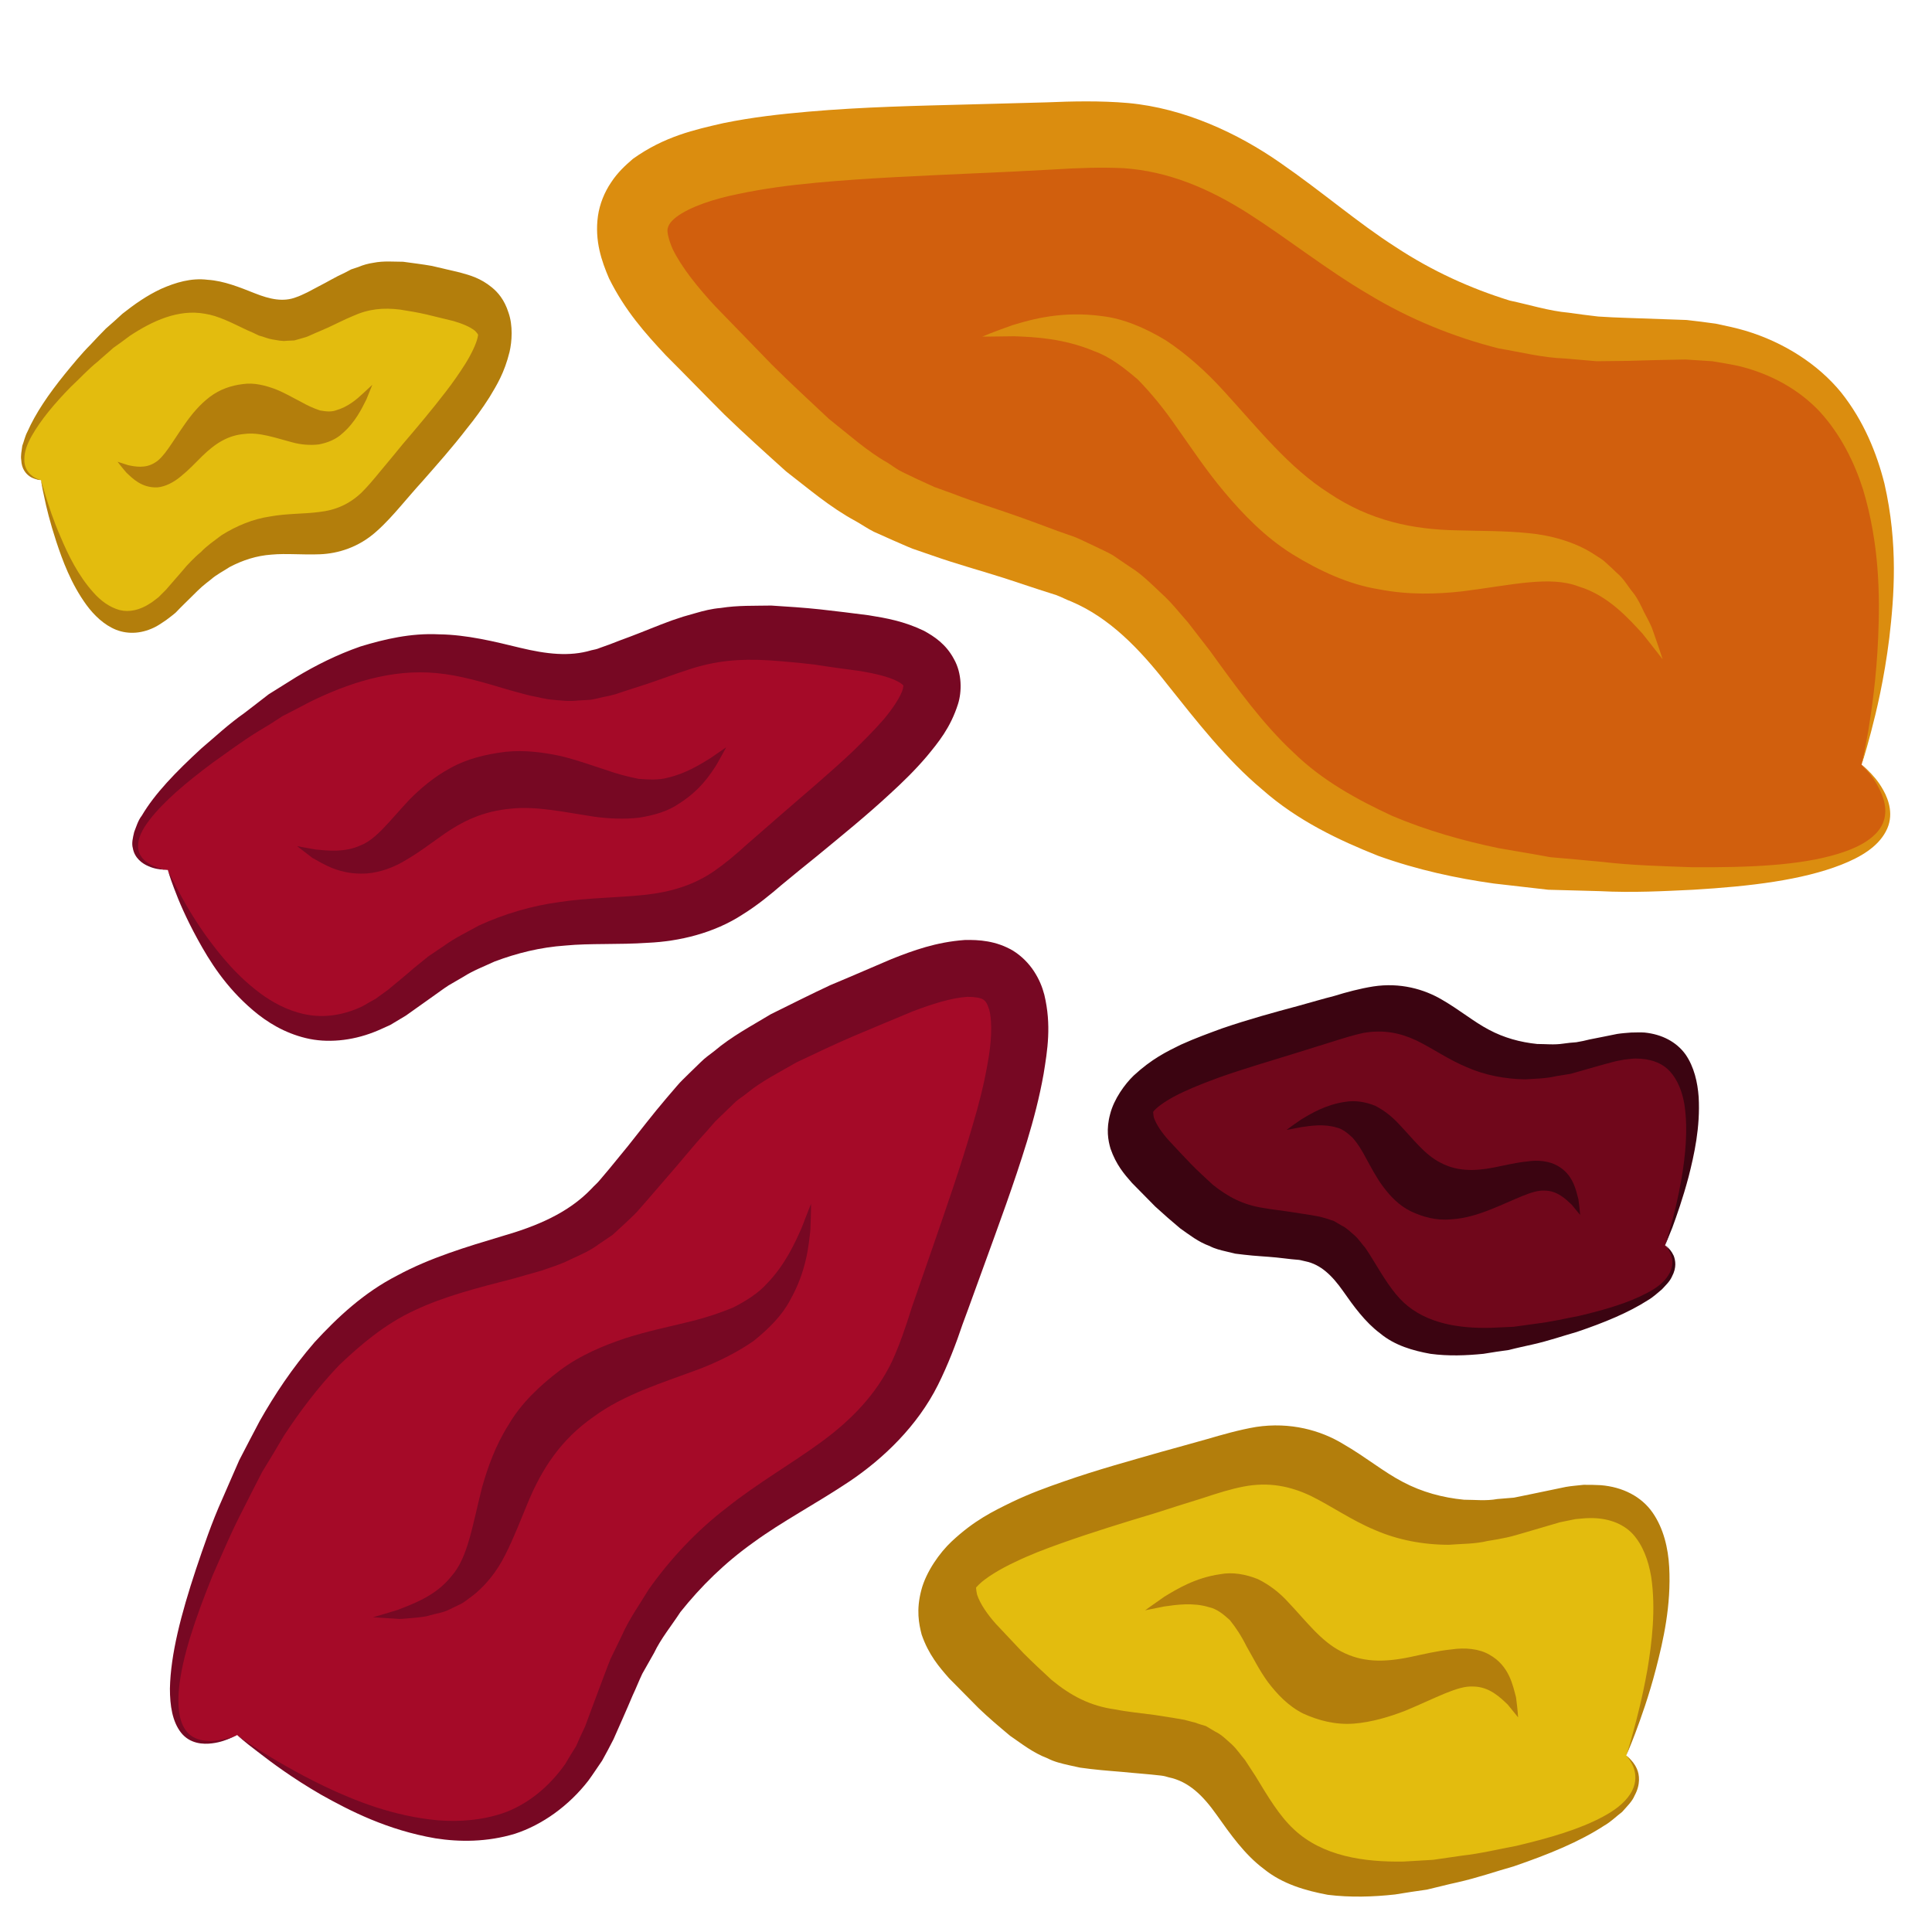 <?xml version="1.0" encoding="UTF-8" standalone="no"?>
<svg
   xmlns:dc="http://purl.org/dc/elements/1.1/"
   xmlns:cc="http://creativecommons.org/ns#"
   xmlns:rdf="http://www.w3.org/1999/02/22-rdf-syntax-ns#"
   xmlns:svg="http://www.w3.org/2000/svg"
   xmlns="http://www.w3.org/2000/svg"
   id="svg46"
   viewBox="0 0 5574.56 5574.56"
   style="clip-rule:evenodd;fill-rule:evenodd;image-rendering:optimizeQuality;shape-rendering:geometricPrecision;text-rendering:geometricPrecision"
   version="1.1"
   height="55.746mm"
   width="55.746mm"
   xml:space="preserve"><rect x="0" y="0" width="5574.56" height="5574.56" fill="#333333" stroke="none"/>
 <defs
   id="defs4">
  <style
   id="style2"
   type="text/css">
   <![CDATA[
    .str0 {stroke:white;stroke-width:70.56}
    .fil6 {fill:#3B0411;fill-rule:nonzero}
    .fil5 {fill:#70071B;fill-rule:nonzero}
    .fil2 {fill:#770823;fill-rule:nonzero}
    .fil1 {fill:#A50A28;fill-rule:nonzero}
    .fil8 {fill:#B37E0C;fill-rule:nonzero}
    .fil3 {fill:#D15F0D;fill-rule:nonzero}
    .fil4 {fill:#DB8D0F;fill-rule:nonzero}
    .fil7 {fill:#E3BC0E;fill-rule:nonzero}
    .fil0 {fill:white;fill-rule:nonzero}
   ]]>
  </style>
 </defs>
 <g
   transform="translate(-7754.72,-11864.72)"
   id="Vrstva_x0020_1">
  <polygon
   style="fill:#ffffff;fill-rule:nonzero;stroke:#ffffff;stroke-width:70.56"
   id="polygon7"
   points="7790,11900 13294,11900 13294,17404 7790,17404 "
   class="fil0 str0" />
  <path
   style="fill:#a50a28;fill-rule:nonzero"
   id="path9"
   d="m 8439,16871 c 0,0 808,665 1069,-67 262,-732 758,-558 930,-1080 172,-522 522,-1260 -76,-1018 -598,242 -540,289 -827,614 -286,324 -733,-6 -1134,940 -344,809 38,611 38,611 z"
   class="fil1" />
  <path
   style="fill:#770823;fill-rule:nonzero"
   id="path11"
   d="m 8439,16871 c 0,0 -6,3 -17,8 -12,5 -30,13 -56,16 -24,3 -63,2 -89,-31 -25,-32 -32,-78 -32,-127 2,-99 32,-214 75,-344 22,-65 45,-134 77,-205 16,-36 31,-72 48,-110 19,-37 39,-75 59,-113 43,-76 94,-153 158,-227 66,-72 143,-144 239,-193 94,-51 201,-83 301,-113 101,-29 192,-67 259,-137 8,-9 17,-16 25,-26 l 27,-32 c 18,-22 36,-44 54,-66 36,-45 70,-90 111,-138 l 30,-35 c 10,-12 22,-23 34,-35 l 35,-34 c 12,-12 25,-21 38,-31 52,-44 108,-73 164,-107 57,-28 114,-57 172,-84 58,-24 117,-50 176,-75 63,-25 129,-49 211,-55 41,-1 91,2 140,31 24,15 45,36 60,59 15,23 24,45 30,68 21,88 9,160 -2,228 -12,68 -29,132 -48,195 -38,124 -82,242 -124,358 -21,57 -41,114 -62,170 -18,54 -42,117 -71,175 -59,118 -157,212 -255,278 -99,66 -195,116 -277,176 -83,59 -152,127 -211,201 -26,40 -56,76 -76,118 -12,21 -23,41 -34,60 -10,21 -18,42 -28,63 -18,43 -37,85 -55,126 -11,22 -22,42 -33,62 -14,20 -26,39 -40,58 -56,72 -132,127 -212,153 -80,24 -159,24 -229,13 -139,-24 -246,-79 -330,-126 -83,-48 -143,-93 -183,-124 -40,-30 -59,-48 -59,-48 0,0 21,16 63,43 43,27 106,65 191,106 85,40 195,85 325,97 64,5 134,0 200,-25 65,-26 123,-74 168,-138 10,-17 20,-34 31,-51 8,-19 17,-38 26,-57 15,-41 31,-83 47,-126 9,-23 17,-46 26,-68 11,-23 22,-45 33,-68 20,-46 50,-88 78,-134 61,-86 137,-168 226,-236 88,-70 186,-126 272,-189 86,-63 157,-136 203,-231 22,-48 39,-97 58,-158 20,-57 40,-115 60,-173 40,-116 81,-233 115,-351 18,-60 33,-119 43,-177 11,-58 15,-118 5,-157 -6,-19 -11,-25 -17,-29 -7,-5 -24,-8 -46,-8 -47,3 -103,21 -158,42 -58,24 -115,48 -172,72 -56,24 -110,50 -163,75 -50,29 -102,55 -143,89 -11,9 -23,16 -33,25 l -29,28 -29,28 -28,32 c -37,40 -75,88 -113,131 -19,22 -38,44 -57,66 l -29,33 c -10,11 -23,22 -34,33 -12,11 -24,22 -36,33 l -40,27 c -25,19 -54,31 -82,44 -27,14 -55,22 -83,32 -27,8 -54,15 -81,23 -105,27 -199,51 -284,91 -85,39 -155,98 -219,159 -61,64 -113,133 -159,203 -21,36 -42,71 -63,105 -18,35 -36,70 -53,104 -35,67 -63,134 -90,195 -50,124 -88,235 -97,327 -4,46 -1,89 18,117 19,29 53,34 77,33 24,-1 43,-7 55,-10 12,-5 18,-7 18,-7 z"
   class="fil2" />
  <path
   style="fill:#770823;fill-rule:nonzero"
   id="path13"
   d="m 10095,15338 c 0,0 0,26 -2,75 -5,48 -12,121 -59,204 -22,42 -60,81 -105,117 -46,32 -100,59 -154,80 -110,41 -220,74 -308,139 -93,65 -148,148 -189,247 -21,50 -40,101 -65,150 -24,49 -60,94 -100,123 -10,7 -19,15 -29,20 -11,5 -21,10 -31,15 -19,10 -39,12 -56,17 -18,6 -34,6 -49,8 -16,1 -29,3 -41,3 -50,-3 -76,-5 -76,-5 0,0 26,-7 71,-21 43,-17 110,-40 155,-97 48,-54 60,-144 89,-258 16,-56 38,-119 76,-179 36,-62 90,-113 148,-157 60,-45 127,-72 189,-93 63,-20 121,-32 174,-45 52,-12 97,-27 138,-44 37,-19 72,-41 97,-69 53,-55 81,-118 100,-161 17,-45 27,-69 27,-69 z"
   class="fil2" />
  <path
   style="fill:#d15f0d;fill-rule:nonzero"
   id="path15"
   d="m 13126,14071 c 0,0 370,-1259 -588,-1226 -957,32 -998,-632 -1674,-592 -676,40 -1683,-30 -1121,562 561,591 587,500 1094,686 506,186 345,864 1612,898 1086,28 677,-328 677,-328 z"
   class="fil3" />
  <path
   style="fill:#db8d0f;fill-rule:nonzero"
   id="path17"
   d="m 13126,14071 c 0,0 7,5 18,16 12,12 29,29 45,58 15,27 32,73 7,119 -24,45 -73,74 -129,96 -113,44 -259,62 -427,72 -84,4 -174,9 -270,4 -48,-1 -98,-3 -148,-4 -51,-6 -104,-12 -157,-18 -107,-15 -220,-39 -334,-80 -113,-45 -232,-101 -334,-191 -104,-87 -190,-198 -273,-302 -82,-105 -168,-194 -279,-241 -14,-5 -26,-12 -42,-18 l -50,-16 c -33,-11 -67,-22 -100,-33 -69,-22 -136,-40 -210,-66 l -55,-19 c -18,-7 -37,-16 -56,-24 l -56,-25 c -18,-9 -35,-21 -53,-31 -74,-40 -135,-93 -200,-143 -60,-54 -120,-108 -178,-164 -56,-56 -112,-114 -169,-171 -59,-63 -118,-129 -164,-222 -21,-49 -42,-108 -32,-180 5,-35 19,-69 38,-97 19,-29 41,-49 63,-68 91,-65 178,-84 261,-103 83,-17 164,-26 244,-33 160,-14 316,-17 467,-21 75,-2 150,-4 223,-6 70,-3 154,-5 234,2 162,15 316,87 438,172 123,85 225,174 333,243 106,70 217,120 330,155 57,12 113,30 170,35 29,4 57,8 85,11 28,2 56,3 84,4 58,2 115,4 171,6 29,3 58,7 86,11 29,6 57,12 84,20 110,33 209,96 276,178 66,83 103,176 125,263 40,175 28,326 14,446 -15,120 -37,211 -53,272 -16,61 -27,93 -27,93 0,0 8,-33 19,-95 10,-62 24,-154 29,-273 5,-119 4,-268 -44,-427 -25,-78 -64,-157 -124,-223 -61,-65 -144,-111 -238,-133 -24,-5 -49,-9 -73,-13 -26,-2 -51,-3 -77,-5 -54,1 -110,2 -167,4 -29,0 -59,1 -90,1 -30,-3 -61,-5 -92,-8 -62,-2 -125,-18 -190,-29 -127,-32 -257,-84 -377,-157 -121,-71 -232,-160 -345,-232 -113,-72 -230,-122 -360,-131 -65,-3 -129,-1 -208,4 -74,4 -149,8 -225,11 -151,7 -304,13 -455,27 -76,7 -151,17 -222,32 -71,14 -141,37 -181,67 -19,15 -23,25 -25,34 -2,9 3,31 14,57 26,54 73,112 123,166 55,57 110,113 164,169 54,54 110,105 164,156 57,45 111,94 170,127 14,9 28,20 43,27 l 46,22 46,21 50,18 c 64,25 136,47 203,71 35,13 69,25 103,38 l 51,18 c 17,7 36,17 54,25 18,9 37,17 54,27 l 50,34 c 34,21 61,49 90,76 29,26 51,55 76,83 22,28 43,56 65,84 80,111 153,211 240,292 84,82 186,137 285,183 102,43 206,72 307,93 51,9 101,17 149,26 50,4 98,9 144,13 93,11 183,13 266,16 165,1 309,-5 418,-38 54,-16 101,-40 124,-75 24,-36 14,-78 1,-105 -13,-29 -28,-48 -38,-60 -11,-13 -17,-18 -17,-18 z"
   class="fil4" />
  <path
   style="fill:#db8d0f;fill-rule:nonzero"
   id="path19"
   d="m 10589,12836 c 0,0 30,-13 87,-33 56,-17 143,-42 260,-26 59,7 122,33 183,70 59,39 116,90 165,144 100,109 189,223 306,297 118,79 240,105 372,107 66,2 134,1 202,8 67,6 135,26 187,59 13,9 27,16 37,26 11,10 21,19 31,29 21,17 33,40 48,58 14,18 23,38 31,55 9,17 17,32 23,46 21,59 31,91 31,91 0,0 -20,-26 -58,-74 -39,-42 -98,-110 -184,-136 -84,-32 -193,-4 -336,14 -72,8 -154,11 -241,-6 -87,-14 -171,-53 -249,-101 -80,-50 -143,-116 -196,-179 -54,-64 -95,-127 -135,-183 -39,-57 -76,-102 -115,-142 -41,-35 -81,-66 -126,-82 -88,-37 -173,-41 -231,-43 -59,1 -92,1 -92,1 z"
   class="fil4" />
  <path
   style="fill:#a50a28;fill-rule:nonzero"
   id="path21"
   d="m 8239,14375 c 0,0 264,719 699,354 435,-365 684,-72 986,-338 301,-266 795,-601 328,-670 -467,-69 -447,-17 -748,82 -301,98 -461,-275 -1063,173 -516,383 -202,399 -202,399 z"
   class="fil1" />
  <path
   style="fill:#770823;fill-rule:nonzero"
   id="path23"
   d="m 8239,14375 c 0,0 -5,0 -14,-1 -10,-1 -24,-2 -42,-10 -17,-7 -40,-23 -45,-52 -4,-14 0,-30 4,-47 6,-15 11,-33 22,-47 37,-63 98,-126 172,-194 38,-32 77,-69 124,-102 23,-18 46,-35 70,-54 26,-16 53,-33 80,-50 55,-33 116,-64 185,-88 69,-21 145,-39 226,-35 81,1 161,21 235,39 75,18 142,26 205,7 9,-2 16,-3 25,-7 l 28,-10 c 20,-8 39,-15 58,-22 40,-15 77,-31 121,-47 l 33,-11 35,-10 c 24,-7 48,-13 73,-15 50,-8 98,-6 146,-7 47,3 95,6 141,11 46,5 93,11 140,17 50,8 102,17 160,45 29,16 63,38 86,81 24,42 23,95 12,130 -22,69 -57,111 -90,151 -34,40 -69,74 -105,107 -70,65 -142,123 -211,180 -35,28 -69,56 -103,84 -30,26 -70,59 -112,85 -84,55 -185,78 -273,82 -88,6 -167,1 -239,8 -73,5 -140,22 -204,46 -30,14 -62,26 -90,44 -14,8 -29,17 -43,25 -14,9 -27,19 -40,28 -28,20 -56,40 -83,59 -15,9 -30,18 -45,27 -16,7 -32,15 -48,21 -64,25 -135,32 -196,17 -62,-15 -112,-46 -152,-80 -80,-68 -126,-143 -160,-205 -34,-62 -55,-112 -68,-147 -13,-34 -18,-53 -18,-53 0,0 8,18 25,50 17,33 43,80 83,137 40,55 93,123 170,177 38,26 83,48 133,55 49,7 101,-2 151,-26 12,-7 24,-14 37,-21 12,-9 24,-17 36,-26 24,-20 50,-41 75,-63 14,-11 28,-23 42,-34 15,-10 31,-21 46,-31 30,-22 66,-39 100,-58 72,-33 152,-57 235,-68 82,-12 165,-12 241,-20 76,-8 144,-28 204,-70 30,-21 58,-44 93,-76 33,-29 67,-58 101,-88 68,-59 137,-117 202,-178 32,-31 63,-62 91,-94 27,-32 50,-67 56,-89 2,-11 1,-9 1,-9 2,1 -4,-6 -16,-12 -26,-14 -67,-23 -108,-30 -45,-6 -90,-12 -134,-19 -44,-5 -87,-9 -130,-12 -84,-5 -155,1 -232,27 -38,12 -80,28 -119,41 -21,7 -41,13 -62,20 l -30,10 c -10,3 -24,6 -35,8 -13,3 -24,6 -37,8 l -36,2 c -25,3 -48,0 -71,-2 -24,-2 -44,-8 -66,-12 -21,-5 -41,-11 -60,-16 -77,-23 -144,-43 -210,-49 -132,-13 -258,30 -366,83 -27,14 -53,28 -79,41 -24,16 -48,31 -72,45 -47,29 -89,61 -129,89 -78,58 -143,113 -184,167 -20,26 -33,52 -32,76 1,26 19,42 34,50 15,9 29,12 38,15 9,2 14,2 14,2 z"
   class="fil2" />
  <path
   style="fill:#770823;fill-rule:nonzero"
   id="path25"
   d="m 9850,14021 c 0,0 -9,17 -27,49 -19,30 -49,76 -110,114 -30,21 -70,33 -114,40 -43,5 -88,3 -131,-3 -86,-13 -165,-31 -239,-23 -78,7 -138,34 -201,79 -31,22 -64,47 -100,68 -35,22 -76,37 -115,40 -78,5 -126,-28 -157,-45 -29,-22 -44,-34 -44,-34 0,0 19,4 54,10 33,3 84,9 129,-12 46,-18 82,-69 142,-133 31,-31 69,-64 117,-90 48,-27 103,-40 159,-47 57,-6 111,2 159,12 49,12 90,27 127,39 37,13 68,21 98,27 29,2 58,4 83,-3 53,-12 96,-39 125,-57 29,-20 45,-31 45,-31 z"
   class="fil2" />
  <path
   style="fill:#70071b;fill-rule:nonzero"
   id="path27"
   d="m 12559,15458 c 0,0 267,-691 -183,-560 -450,130 -419,-206 -738,-105 -319,101 -784,185 -565,422 218,237 237,187 459,222 223,36 97,404 687,270 505,-115 340,-249 340,-249 z"
   class="fil5" />
  <path
   style="fill:#3b0411;fill-rule:nonzero"
   id="path29"
   d="m 12559,15458 c 0,0 3,1 8,6 4,4 11,11 17,24 5,13 9,34 -5,60 -6,14 -18,25 -29,37 -12,10 -26,23 -40,31 -56,36 -126,65 -206,92 -39,11 -82,26 -127,36 -22,5 -46,10 -69,16 -24,3 -48,7 -73,11 -50,5 -101,7 -153,0 -50,-9 -103,-24 -145,-59 -43,-32 -77,-79 -107,-122 -31,-44 -64,-77 -109,-86 -6,-1 -11,-3 -18,-4 l -22,-2 c -14,-2 -29,-3 -44,-5 -30,-3 -60,-4 -93,-8 l -25,-3 -25,-6 c -17,-4 -34,-8 -49,-16 -33,-12 -58,-32 -85,-51 -24,-20 -48,-41 -72,-63 -22,-22 -44,-45 -67,-68 -23,-26 -46,-53 -62,-99 -7,-24 -13,-56 -1,-100 11,-43 42,-86 68,-111 52,-48 95,-69 136,-89 42,-19 81,-33 119,-47 76,-26 149,-46 220,-65 36,-10 70,-20 105,-29 32,-10 73,-21 111,-27 78,-12 147,8 198,38 52,30 92,64 136,87 43,23 90,36 139,41 25,0 49,3 75,-1 13,-2 25,-3 38,-4 13,-2 26,-5 38,-8 27,-5 54,-11 80,-16 13,-2 27,-3 40,-4 13,0 26,-1 39,0 50,5 92,27 118,63 25,36 35,81 38,123 5,87 -13,167 -29,230 -17,64 -35,114 -47,147 -13,33 -21,51 -21,51 0,0 6,-18 15,-51 10,-33 22,-82 33,-144 10,-61 19,-137 8,-211 -6,-36 -19,-71 -42,-96 -23,-25 -57,-37 -99,-37 -10,0 -21,2 -32,3 -11,2 -23,4 -34,7 -26,7 -52,14 -79,22 -14,4 -28,8 -42,12 -14,2 -29,5 -43,7 -30,7 -59,7 -89,9 -58,-1 -116,-12 -168,-35 -53,-22 -98,-54 -145,-77 -47,-22 -95,-32 -153,-22 -28,6 -57,15 -95,27 -35,11 -70,22 -106,33 -71,22 -143,43 -214,68 -35,13 -70,26 -104,42 -33,15 -66,35 -82,51 -8,8 -5,7 -6,7 0,-2 0,6 2,16 7,21 24,45 43,66 21,23 42,45 63,67 21,22 43,41 64,61 45,36 88,58 145,67 27,5 59,8 89,13 15,2 30,5 45,7 l 23,4 c 7,1 16,4 24,6 8,3 16,5 24,8 l 22,13 c 15,7 26,19 38,29 12,11 20,24 30,35 8,12 16,24 23,36 30,49 55,91 88,122 66,61 160,75 250,73 23,-1 45,-2 67,-3 22,-3 44,-6 65,-9 43,-5 84,-15 122,-22 77,-18 144,-38 197,-66 27,-14 49,-30 62,-51 14,-21 14,-41 10,-53 -3,-13 -9,-21 -12,-27 -4,-5 -7,-7 -7,-7 z"
   class="fil6" />
  <path
   style="fill:#3b0411;fill-rule:nonzero"
   id="path31"
   d="m 11467,15125 c 0,0 14,-11 42,-30 28,-17 71,-43 127,-51 29,-5 58,0 86,11 26,13 50,32 70,54 41,43 74,88 120,111 46,24 95,25 155,13 30,-6 63,-14 94,-17 32,-5 64,-1 87,12 46,25 54,71 61,97 4,29 5,45 5,45 0,0 -9,-10 -24,-29 -17,-16 -42,-41 -79,-41 -35,-2 -84,26 -154,54 -35,14 -75,27 -116,29 -42,4 -81,-7 -115,-23 -35,-17 -60,-44 -81,-72 -20,-27 -34,-55 -48,-80 -13,-25 -25,-44 -39,-60 -14,-13 -29,-26 -47,-30 -36,-11 -75,-5 -102,-1 -27,5 -42,8 -42,8 z"
   class="fil6" />
  <path
   style="fill:#e3bc0e;fill-rule:nonzero"
   id="path33"
   d="m 12447,16930 c 0,0 341,-880 -231,-712 -572,168 -532,-260 -937,-131 -406,130 -997,238 -720,539 276,301 300,238 583,282 283,44 121,513 871,341 642,-148 434,-319 434,-319 z"
   class="fil7" />
  <path
   style="fill:#b37e0c;fill-rule:nonzero"
   id="path35"
   d="m 12447,16930 c 0,0 4,3 9,8 6,6 15,15 22,31 7,16 11,44 -7,77 -7,17 -22,31 -36,47 -16,12 -33,29 -51,39 -72,47 -160,83 -262,118 -50,14 -104,33 -162,46 -28,6 -58,14 -88,21 -30,4 -61,9 -92,14 -63,7 -129,9 -194,1 -64,-12 -131,-31 -185,-75 -55,-41 -97,-101 -136,-156 -39,-55 -80,-96 -138,-108 -7,-2 -13,-4 -22,-5 l -28,-3 c -18,-2 -37,-3 -56,-5 -39,-4 -77,-6 -119,-11 l -31,-4 -32,-7 c -22,-5 -43,-10 -62,-20 -42,-16 -73,-41 -108,-65 -31,-26 -62,-52 -91,-80 -28,-28 -56,-57 -85,-86 -29,-33 -59,-68 -79,-126 -8,-31 -16,-71 -1,-128 14,-54 54,-109 87,-140 66,-62 121,-88 174,-114 52,-25 102,-43 151,-60 97,-34 190,-59 280,-85 45,-12 89,-25 133,-37 41,-12 93,-27 141,-35 99,-15 187,10 251,49 66,38 117,81 173,110 55,29 114,45 176,51 32,0 63,4 96,-2 16,-1 32,-3 48,-4 16,-3 33,-7 49,-10 34,-7 68,-14 101,-21 17,-3 34,-4 51,-6 17,0 33,0 49,1 64,5 118,33 150,79 32,46 45,103 48,157 6,111 -17,212 -38,293 -21,81 -44,144 -60,187 -16,42 -26,64 -26,64 0,0 8,-22 19,-64 12,-43 28,-105 42,-183 13,-78 25,-175 11,-269 -8,-47 -24,-91 -53,-123 -29,-31 -73,-47 -125,-46 -14,0 -27,2 -41,3 -15,3 -29,6 -44,9 -33,10 -66,19 -99,29 -18,5 -36,11 -55,15 -18,4 -36,7 -55,10 -37,9 -74,8 -112,11 -74,0 -148,-14 -214,-43 -67,-28 -125,-69 -184,-98 -59,-28 -121,-41 -194,-27 -36,7 -72,18 -120,34 -45,14 -90,28 -136,43 -90,27 -181,55 -271,87 -45,16 -90,33 -133,54 -41,19 -84,45 -104,65 -10,10 -7,8 -8,8 0,-1 0,8 3,21 9,27 30,57 54,84 27,29 54,57 80,85 27,27 54,52 81,77 56,46 111,75 183,85 35,7 76,11 114,16 19,3 38,6 57,9 l 29,5 c 9,2 21,6 31,8 10,4 21,7 31,10 l 27,16 c 19,9 33,24 48,37 15,14 25,30 38,45 10,15 20,31 30,46 37,61 69,115 111,154 83,78 203,95 317,93 29,-2 57,-3 85,-5 29,-4 56,-8 83,-12 54,-6 107,-19 156,-28 97,-23 183,-48 250,-84 34,-18 62,-39 79,-65 18,-27 17,-52 13,-68 -4,-17 -12,-27 -16,-34 -5,-7 -8,-10 -8,-10 z"
   class="fil8" />
  <path
   style="fill:#b37e0c;fill-rule:nonzero"
   id="path37"
   d="m 11059,16511 c 0,0 19,-14 55,-39 36,-22 90,-55 161,-65 36,-7 74,0 109,14 33,16 64,40 89,68 52,55 94,112 152,141 59,31 121,32 198,16 38,-8 79,-18 119,-22 40,-6 81,-2 110,15 58,32 68,90 77,123 5,37 6,58 6,58 0,0 -11,-14 -30,-37 -21,-20 -53,-52 -100,-52 -44,-3 -107,33 -196,70 -44,17 -96,33 -148,37 -53,4 -102,-9 -146,-29 -44,-22 -76,-57 -102,-91 -26,-36 -43,-71 -61,-102 -16,-32 -32,-56 -49,-77 -19,-17 -37,-32 -60,-37 -45,-14 -95,-7 -129,-2 -35,7 -55,11 -55,11 z"
   class="fil8" />
  <path
   style="fill:#e3bc0e;fill-rule:nonzero"
   id="path39"
   d="m 7873,13250 c 0,0 131,634 398,324 267,-310 404,-48 589,-274 185,-226 486,-508 214,-579 -271,-70 -262,-25 -441,55 -180,80 -261,-250 -629,129 -315,324 -131,345 -131,345 z"
   class="fil7" />
  <path
   style="fill:#b37e0c;fill-rule:nonzero"
   id="path41"
   d="m 7873,13250 c 0,0 -3,0 -9,-1 -5,-2 -14,-3 -24,-10 -10,-7 -23,-21 -24,-47 -2,-12 1,-26 3,-41 5,-13 8,-28 15,-41 24,-54 61,-108 107,-165 23,-28 48,-59 76,-87 14,-15 28,-30 43,-45 16,-14 32,-28 48,-43 34,-27 71,-53 112,-72 41,-18 86,-32 134,-26 47,3 93,22 136,39 43,17 82,26 120,11 5,-2 9,-3 15,-6 l 17,-8 c 11,-6 23,-12 34,-18 24,-12 46,-26 73,-38 l 19,-10 21,-7 c 14,-6 29,-10 43,-12 30,-6 58,-3 86,-3 28,4 55,7 83,12 27,6 54,13 81,19 29,8 59,16 92,43 17,14 36,35 48,73 13,37 10,83 3,113 -15,61 -37,96 -58,131 -21,33 -43,63 -65,90 -43,56 -87,105 -129,153 -22,24 -42,48 -63,72 -19,22 -44,50 -69,72 -51,46 -111,64 -163,66 -52,2 -97,-3 -140,1 -43,3 -83,16 -121,36 -18,12 -37,21 -54,36 -9,7 -18,14 -26,21 -9,8 -17,16 -25,24 -17,17 -34,33 -50,50 -9,8 -19,15 -28,22 -9,6 -19,13 -28,18 -39,21 -80,24 -116,10 -35,-14 -64,-42 -86,-72 -45,-62 -69,-129 -87,-183 -18,-55 -29,-100 -35,-130 -7,-31 -9,-47 -9,-47 0,0 4,15 13,44 9,29 22,71 44,121 21,50 50,110 94,159 21,24 47,43 76,51 28,7 59,0 89,-20 8,-5 15,-11 23,-17 7,-7 14,-14 22,-22 15,-17 30,-35 46,-53 8,-10 17,-20 26,-29 9,-9 18,-18 28,-26 18,-19 39,-33 60,-49 43,-27 91,-47 140,-54 49,-9 97,-7 142,-13 45,-5 85,-21 122,-56 18,-18 35,-38 57,-65 20,-24 41,-49 62,-75 42,-49 84,-99 124,-151 20,-26 39,-53 56,-80 17,-27 32,-58 36,-77 2,-9 1,-7 1,-7 1,0 -2,-5 -9,-12 -15,-12 -38,-21 -62,-28 -26,-6 -52,-13 -78,-19 -26,-6 -51,-10 -76,-14 -49,-6 -91,-2 -137,19 -22,9 -47,22 -71,33 -12,5 -25,11 -37,16 l -18,8 c -6,3 -14,5 -21,7 -7,2 -14,4 -21,6 l -22,1 c -14,2 -28,-2 -42,-4 -13,-2 -25,-8 -38,-11 -12,-6 -23,-11 -35,-16 -44,-21 -82,-41 -121,-47 -77,-14 -152,21 -217,64 -16,12 -32,24 -48,35 -14,13 -29,25 -43,38 -29,23 -54,51 -79,74 -48,49 -87,96 -113,142 -13,23 -21,45 -21,66 -1,22 9,37 18,45 8,8 16,11 21,13 6,2 9,3 9,3 z"
   class="fil8" />
  <path
   style="fill:#b37e0c;fill-rule:nonzero"
   id="path43"
   d="m 8829,12975 c 0,0 -6,15 -17,42 -13,26 -32,66 -69,98 -18,17 -42,27 -68,32 -25,3 -52,1 -77,-6 -50,-13 -95,-30 -139,-24 -46,4 -82,26 -121,64 -19,19 -39,40 -60,57 -21,18 -46,31 -69,33 -46,2 -73,-27 -90,-43 -17,-20 -25,-31 -25,-31 0,0 11,4 31,10 19,4 49,10 76,-7 27,-15 50,-59 88,-113 19,-27 42,-55 71,-77 29,-22 62,-33 95,-37 33,-5 65,4 93,14 28,11 51,25 73,36 21,12 39,20 57,26 17,3 33,5 48,-1 32,-9 58,-31 75,-47 18,-17 28,-26 28,-26 z"
   class="fil8" />
 </g>
</svg>